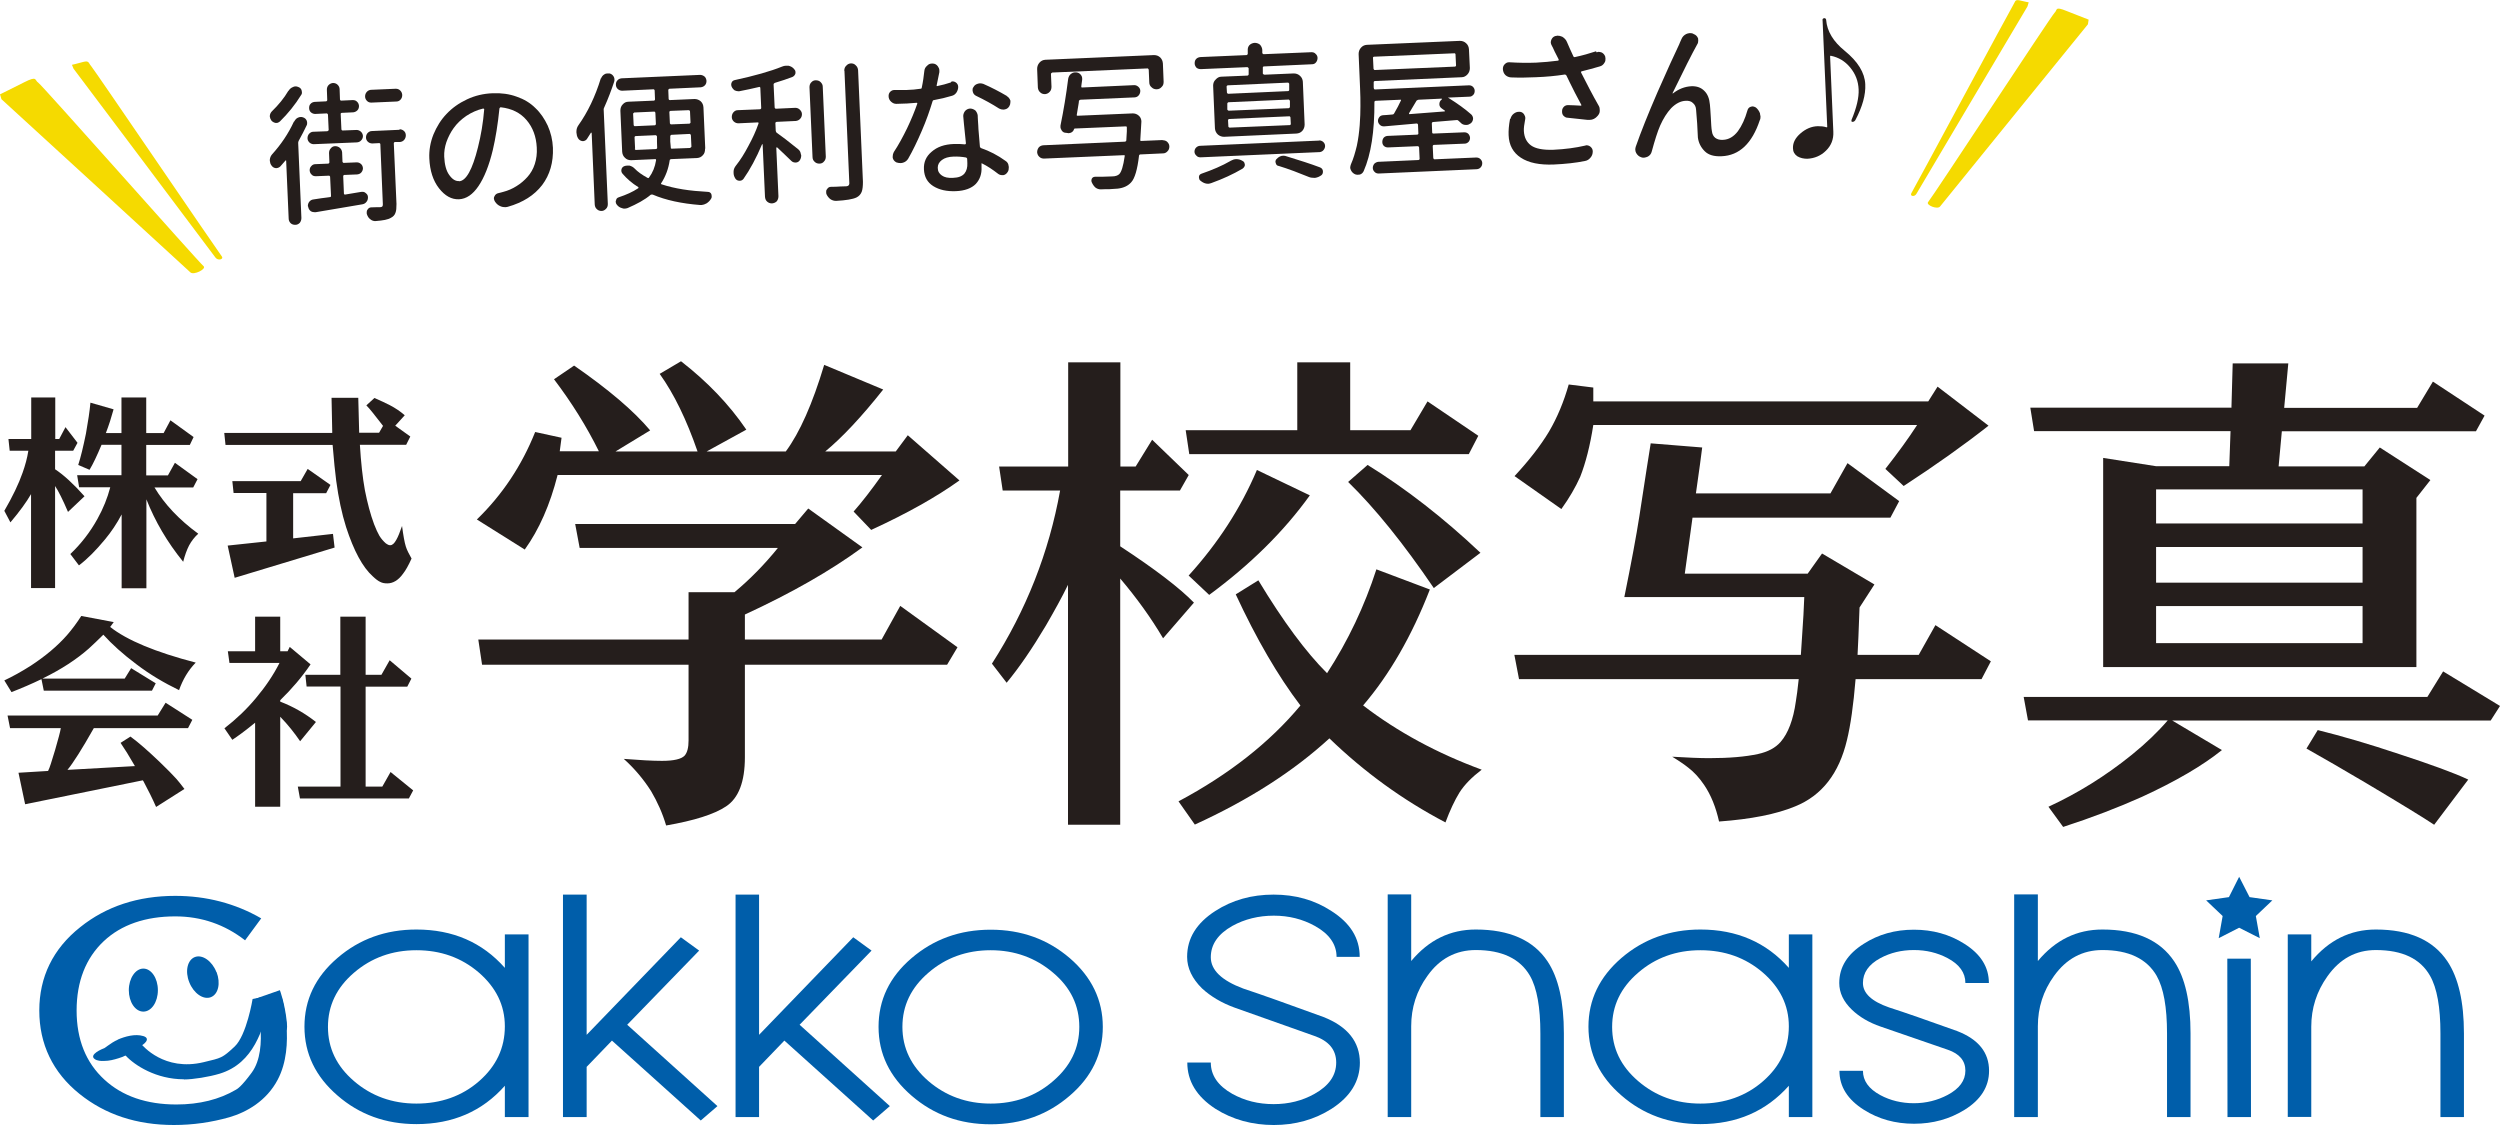 <svg width="300" height="135" viewBox="0 0 300 135" fill="none" xmlns="http://www.w3.org/2000/svg">
<path d="M63.424 134.05H60.582V130.292C57.87 133.359 54.339 134.893 49.969 134.893C46.287 134.893 43.123 133.748 40.496 131.458C37.87 129.19 36.535 126.447 36.535 123.207C36.535 119.967 37.848 117.224 40.496 114.956C43.123 112.688 46.287 111.543 49.969 111.543C54.339 111.543 57.87 113.077 60.582 116.144V112.126H63.424V134.029V134.05ZM60.582 123.164C60.582 120.637 59.527 118.498 57.461 116.706C55.372 114.913 52.875 114.027 49.969 114.027C47.062 114.027 44.565 114.934 42.477 116.727C40.388 118.52 39.355 120.68 39.355 123.229C39.355 125.778 40.388 127.938 42.477 129.73C44.565 131.523 47.062 132.43 49.969 132.43C52.875 132.43 55.437 131.545 57.504 129.73C59.549 127.938 60.582 125.756 60.582 123.164Z" fill="#005EAA"/>
<path d="M86.093 132.733L84.091 134.461L73.434 124.871L70.398 128.024V134.051H67.557V107.353H70.398V124.179L81.701 112.472L83.897 114.071L75.264 122.97L86.093 132.733Z" fill="#005EAA"/>
<path d="M106.782 132.733L104.78 134.461L94.123 124.871L91.088 128.024V134.051H88.267V107.353H91.088V124.179L102.39 112.472L104.586 114.071L95.953 122.97L106.782 132.733Z" fill="#005EAA"/>
<path d="M132.337 123.228C132.337 126.447 131.023 129.211 128.375 131.479C125.727 133.769 122.584 134.914 118.881 134.914C115.178 134.914 112.035 133.769 109.387 131.479C106.761 129.211 105.426 126.468 105.426 123.228C105.426 119.988 106.739 117.245 109.387 114.977C112.035 112.709 115.178 111.564 118.881 111.564C122.584 111.564 125.727 112.709 128.375 114.977C131.002 117.245 132.337 120.01 132.337 123.228ZM129.516 123.228C129.516 120.679 128.483 118.498 126.373 116.727C124.263 114.934 121.766 114.027 118.881 114.027C115.997 114.027 113.478 114.934 111.411 116.727C109.323 118.519 108.289 120.679 108.289 123.228C108.289 125.777 109.344 127.937 111.411 129.73C113.499 131.523 115.997 132.43 118.881 132.43C121.766 132.43 124.285 131.544 126.373 129.73C128.462 127.937 129.516 125.777 129.516 123.228Z" fill="#005EAA"/>
<path d="M163.186 127.506C163.186 129.731 162.067 131.588 159.785 133.057C157.74 134.353 155.436 135.001 152.853 135.001C150.269 135.001 147.901 134.353 145.856 133.057C143.595 131.588 142.476 129.731 142.476 127.506H145.296C145.296 129.039 146.157 130.292 147.88 131.264C149.365 132.085 151.001 132.495 152.831 132.495C154.661 132.495 156.276 132.085 157.74 131.264C159.484 130.292 160.345 129.039 160.345 127.506C160.345 125.972 159.462 124.914 157.718 124.309L148.16 120.918C146.609 120.356 145.296 119.579 144.241 118.607C143.057 117.44 142.454 116.166 142.454 114.827C142.454 112.58 143.595 110.766 145.834 109.319C147.88 108.001 150.205 107.353 152.831 107.353C155.458 107.353 157.74 108.001 159.763 109.319C162.045 110.766 163.165 112.58 163.165 114.827H160.388C160.388 113.315 159.505 112.062 157.783 111.111C156.297 110.291 154.661 109.88 152.853 109.88C151.044 109.88 149.365 110.291 147.88 111.111C146.157 112.083 145.296 113.336 145.296 114.87C145.296 116.403 146.588 117.656 149.193 118.628C151.346 119.341 154.553 120.486 158.816 122.041C161.722 123.186 163.186 125.022 163.186 127.549" fill="#005EAA"/>
<path d="M187.665 124.006V134.05H184.845V124.006C184.845 120.874 184.436 118.563 183.596 117.094C182.412 115.042 180.237 114.005 177.094 114.005C174.705 114.005 172.746 115.042 171.282 117.116C169.99 118.908 169.344 120.917 169.344 123.142V134.05H166.524V107.331H169.344V115.323C171.454 112.796 174.016 111.543 177.094 111.543C181.12 111.543 184.005 112.817 185.706 115.366C187.019 117.332 187.665 120.226 187.665 124.006Z" fill="#005EAA"/>
<path d="M217.482 134.05H214.661V130.292C211.927 133.359 208.397 134.893 204.048 134.893C200.366 134.893 197.202 133.748 194.575 131.458C191.949 129.19 190.614 126.447 190.614 123.207C190.614 119.967 191.949 117.224 194.575 114.956C197.223 112.688 200.388 111.543 204.048 111.543C208.418 111.543 211.949 113.077 214.661 116.144V112.126H217.482V134.029V134.05ZM214.661 123.164C214.661 120.637 213.606 118.498 211.54 116.706C209.451 114.913 206.954 114.027 204.048 114.027C201.141 114.027 198.644 114.934 196.577 116.727C194.489 118.52 193.456 120.68 193.456 123.229C193.456 125.778 194.489 127.938 196.577 129.73C198.666 131.523 201.141 132.43 204.048 132.43C206.954 132.43 209.516 131.545 211.583 129.73C213.628 127.938 214.661 125.756 214.661 123.164Z" fill="#005EAA"/>
<path d="M238.687 128.499C238.687 130.399 237.697 131.976 235.738 133.186C233.951 134.287 231.949 134.849 229.688 134.849C227.428 134.849 225.426 134.287 223.682 133.186C221.723 131.955 220.732 130.399 220.732 128.499H223.553C223.553 129.687 224.242 130.659 225.641 131.415C226.847 132.063 228.203 132.387 229.667 132.387C231.131 132.387 232.487 132.041 233.714 131.393C235.135 130.637 235.846 129.665 235.846 128.477C235.846 127.289 235.135 126.447 233.736 125.971L225.663 123.185C224.285 122.71 223.144 122.04 222.239 121.176C221.206 120.183 220.711 119.124 220.711 117.958C220.711 116.035 221.701 114.48 223.66 113.249C225.404 112.126 227.406 111.564 229.667 111.564C231.927 111.564 233.951 112.126 235.716 113.249C237.675 114.48 238.666 116.035 238.666 117.958H235.846C235.846 116.727 235.135 115.733 233.714 114.977C232.487 114.329 231.152 114.005 229.667 114.005C228.181 114.005 226.847 114.329 225.641 114.977C224.242 115.733 223.553 116.727 223.553 117.958C223.553 119.189 224.586 120.161 226.696 120.895C228.526 121.479 231.238 122.429 234.855 123.725C237.417 124.719 238.687 126.295 238.687 128.499Z" fill="#005EAA"/>
<path d="M262.864 124.006V134.05H260.043V124.006C260.043 120.874 259.634 118.563 258.795 117.094C257.611 115.042 255.436 114.005 252.293 114.005C249.904 114.005 247.966 115.042 246.481 117.116C245.189 118.908 244.543 120.917 244.543 123.142V134.05H241.701V107.331H244.543V115.323C246.653 112.796 249.215 111.543 252.293 111.543C256.319 111.543 259.204 112.817 260.905 115.366C262.218 117.332 262.864 120.226 262.864 124.006Z" fill="#005EAA"/>
<path d="M270.119 134.05H267.298L267.277 115.042H270.097L270.119 134.05Z" fill="#005EAA"/>
<path d="M295.695 134.05H292.853V124.006C292.853 120.874 292.444 118.563 291.604 117.094C290.442 115.042 288.289 114.006 285.103 114.006C282.692 114.006 280.775 115.064 279.29 117.159C277.998 118.974 277.352 120.982 277.352 123.207V134.029H274.532V112.126H277.352V115.366C279.462 112.818 282.024 111.543 285.103 111.543C289.129 111.543 291.992 112.818 293.693 115.366C295.006 117.332 295.673 120.226 295.673 124.006V134.05H295.695Z" fill="#005EAA"/>
<path d="M33.8 119.664L30.678 119.88C30.678 119.88 32.358 125.777 30.205 128.715C28.999 130.356 28.483 130.68 28.31 130.767C26.33 131.933 23.94 132.538 21.163 132.538C17.589 132.538 14.683 131.544 12.53 129.557C10.312 127.527 9.193 124.74 9.193 121.263C9.193 117.785 10.291 114.977 12.444 112.947C14.554 110.96 17.46 109.966 21.034 109.966C24.155 109.966 26.976 110.938 29.408 112.839L31.346 110.204C28.246 108.411 24.758 107.504 21.034 107.504C16.577 107.504 12.745 108.756 9.624 111.262C6.351 113.854 4.715 117.245 4.715 121.263C4.715 125.28 6.33 128.693 9.537 131.264C12.616 133.748 16.405 135 20.861 135C23.165 135 25.383 134.676 27.514 134.072C29.602 133.467 31.992 132.106 33.327 129.557C35.501 125.453 33.8 119.664 33.8 119.664Z" fill="#005EAA"/>
<path d="M22.067 129.514C18.752 129.514 16.168 127.851 15.07 126.663C14.64 126.209 14.704 125.518 15.242 125.151C15.759 124.762 16.534 124.827 16.965 125.302C17.094 125.432 19.677 128.607 24.435 127.462C26.588 126.944 26.652 126.987 28.16 125.583C29.602 124.222 30.312 119.881 30.312 119.881C30.312 119.881 31.389 119.665 31.755 119.578C32.594 119.362 32.53 119.967 32.358 120.55C31.518 123.38 30.549 127.57 26.351 128.845C25.059 129.233 23.165 129.536 22.067 129.536" fill="#005EAA"/>
<path d="M30.679 119.88L31.174 119.664L33.585 118.822C33.585 118.822 34.188 120.398 34.425 122.71C34.748 125.755 31.906 121.543 31.906 121.543L30.7 119.858L30.679 119.88Z" fill="#005EAA"/>
<path d="M14.145 124.762C13.693 124.957 13.305 125.216 12.918 125.497C12.767 125.605 12.638 125.713 12.487 125.799C12.401 125.864 12.057 126.058 12.509 125.799C12.143 125.994 13.004 125.648 12.595 125.756C12.229 125.864 10.657 126.555 11.346 127.074C11.648 127.311 12.143 127.333 12.509 127.311C13.111 127.311 13.671 127.16 14.231 126.987C14.855 126.814 15.48 126.469 16.018 126.102C16.19 125.972 16.362 125.842 16.535 125.713C16.621 125.648 16.707 125.583 16.793 125.54C16.362 125.799 16.621 125.626 16.75 125.583C17.245 125.389 18.171 124.633 17.202 124.33C16.212 124.028 15.006 124.374 14.102 124.762" fill="#005EAA"/>
<path d="M18.946 118.822C18.946 120.248 18.171 121.393 17.202 121.393C16.233 121.393 15.458 120.248 15.458 118.822C15.458 117.397 16.255 116.23 17.202 116.23C18.149 116.23 18.946 117.375 18.946 118.822Z" fill="#005EAA"/>
<path d="M25.985 116.64C26.502 117.979 26.201 119.319 25.297 119.664C24.392 120.01 23.23 119.189 22.713 117.871C22.175 116.532 22.498 115.193 23.381 114.847C24.285 114.502 25.447 115.323 25.964 116.64" fill="#005EAA"/>
<path d="M268.698 105.214L269.947 107.655L272.681 108.044L270.701 109.923L271.174 112.58L268.698 111.327L266.244 112.58L266.718 109.923L264.737 108.044L267.471 107.655L268.698 105.214Z" fill="#005EAA"/>
<path d="M3.725 59.293C3.166 60.265 2.348 61.388 1.25 62.684L0.518 61.301C1.508 59.595 2.24 58.083 2.713 56.722C3.036 55.815 3.273 54.929 3.402 54.087H1.163L1.013 52.683H3.747V47.693H6.632V52.683H7.105L7.859 51.257L9.301 53.137L8.785 54.087H6.61V56.312C7.665 57.003 8.828 58.083 10.141 59.552L8.16 61.431C7.536 59.962 6.998 58.904 6.61 58.321V70.568H3.725V59.271V59.293ZM13.219 58.472H9.495L9.258 57.025H14.576V53.374H12.186C11.626 54.713 11.153 55.707 10.744 56.377L9.387 55.793C9.689 54.865 9.99 53.612 10.313 52.035C10.571 50.566 10.765 49.335 10.851 48.32L13.629 49.119C13.37 50.069 13.069 51.02 12.703 51.97H14.576V47.693H17.547V51.97H19.635L20.453 50.437L23.23 52.445L22.778 53.396H17.547V57.046H20.152L20.991 55.534L23.704 57.5L23.187 58.493H18.537C19.743 60.502 21.486 62.36 23.79 64.045C23.338 64.455 22.972 64.93 22.692 65.449C22.412 65.989 22.175 66.658 21.982 67.414C20.087 65.081 18.623 62.597 17.568 59.919V70.589H14.597V61.733C14.016 62.835 13.349 63.829 12.595 64.736C11.54 66.01 10.507 67.069 9.473 67.846L8.44 66.485C9.71 65.276 10.808 63.872 11.691 62.273C12.401 60.999 12.896 59.746 13.219 58.515" fill="#251E1C"/>
<path d="M39.871 51.927L39.785 47.737H42.993L43.101 51.927H45.49L45.964 51.106L45.512 50.523C44.888 49.724 44.392 49.076 43.962 48.644L44.931 47.758C45.641 48.061 46.265 48.363 46.782 48.622C47.449 48.968 48.052 49.378 48.569 49.832L47.428 51.085L49.236 52.381L48.741 53.374H43.187C43.316 55.491 43.51 57.306 43.789 58.839C44.091 60.373 44.457 61.734 44.888 62.9C45.124 63.505 45.34 63.98 45.533 64.304C45.749 64.65 46.007 64.952 46.308 65.211C46.481 65.341 46.653 65.427 46.825 65.427C47.083 65.427 47.32 65.211 47.557 64.779C47.772 64.412 47.988 63.85 48.246 63.116C48.397 64.282 48.547 65.103 48.698 65.578C48.827 65.989 49.064 66.464 49.387 67.026C49.021 67.846 48.676 68.451 48.353 68.862C47.794 69.639 47.148 70.006 46.481 70.006C46.158 70.006 45.878 69.963 45.641 69.834C45.383 69.726 45.081 69.488 44.737 69.164C43.51 68.062 42.455 66.097 41.529 63.246C41.012 61.604 40.625 59.768 40.345 57.694C40.216 56.701 40.065 55.254 39.914 53.396H27.062L26.911 51.949H39.828L39.871 51.927ZM35.178 59.163V64.606L39.957 64.066L40.151 65.708L28.16 69.337L27.32 65.47L31.97 64.974V59.163H28.031L27.88 57.738H36.082L36.922 56.269L39.656 58.191L39.139 59.185H35.157L35.178 59.163Z" fill="#251E1C"/>
<path d="M5.125 81.433H14.963L15.738 80.18L18.688 81.995L18.236 82.88H5.254L4.974 81.498C3.811 82.059 2.606 82.578 1.379 83.053L0.518 81.649C1.529 81.174 2.584 80.591 3.704 79.878C5.448 78.733 6.89 77.523 8.031 76.228C8.634 75.536 9.215 74.759 9.753 73.916L13.65 74.651L13.219 75.234C15.243 76.832 18.666 78.258 23.488 79.511C22.584 80.439 21.939 81.541 21.486 82.816C19.7 81.951 17.977 80.936 16.363 79.705C14.748 78.496 13.435 77.308 12.401 76.163C11.755 76.811 11.174 77.351 10.658 77.826C9.215 79.1 7.385 80.31 5.125 81.412M11.26 87.373C9.818 89.922 8.763 91.585 8.096 92.384L16.19 91.931C15.523 90.764 14.942 89.835 14.468 89.144L15.652 88.388C16.664 89.123 17.826 90.159 19.183 91.456C20.044 92.276 20.711 92.968 21.185 93.486C21.422 93.767 21.745 94.156 22.132 94.674L18.731 96.834C18.3 95.84 17.784 94.825 17.224 93.767L17.138 93.637L3.015 96.51L2.218 92.73L5.771 92.514C5.771 92.514 5.814 92.406 5.835 92.363C5.921 92.233 6.18 91.456 6.61 90.008C6.998 88.669 7.234 87.784 7.299 87.373H1.206L0.905 85.861H18.924L19.872 84.328L23.079 86.379L22.563 87.373H11.239H11.26Z" fill="#251E1C"/>
<path d="M33.627 84.197C35.156 84.78 36.598 85.601 37.912 86.638L36.017 88.949C35.35 87.977 34.575 86.983 33.627 86.011V96.811H30.613V86.724C29.429 87.696 28.504 88.365 27.879 88.776L26.932 87.394C28.331 86.314 29.602 85.104 30.7 83.786C31.862 82.404 32.809 81 33.541 79.553H27.535L27.341 78.149H30.613V74.001H33.627V78.149H34.51L34.769 77.63L37.266 79.725C36.254 81.216 35.048 82.641 33.627 84.024V84.197ZM40.84 82.382H36.792L36.642 80.978H40.84V74.001H43.875V80.978H45.77L46.76 79.229L49.365 81.432L48.87 82.404H43.875V94.392H45.877L46.867 92.642L49.58 94.846L49.063 95.817H35.996L35.737 94.392H40.861V82.404L40.84 82.382Z" fill="#251E1C"/>
<path d="M73.8 54.173H83.704C82.39 50.371 80.883 47.261 79.161 44.863L81.723 43.351C84.866 45.792 87.493 48.514 89.559 51.559L84.801 54.173H94.296C95.975 51.905 97.503 48.449 98.903 43.783L105.985 46.742C103.402 50.004 101.077 52.488 99.032 54.173H107.492L108.935 52.229L115.135 57.651C112.401 59.616 108.87 61.603 104.543 63.59L102.433 61.387C103.424 60.264 104.565 58.795 105.835 57.002H66.911C66.007 60.566 64.694 63.547 62.971 65.945L57.223 62.338C60.28 59.379 62.605 55.879 64.22 51.84L67.385 52.531L67.17 54.151H71.863C70.399 51.192 68.612 48.319 66.481 45.511L68.892 43.87C72.982 46.699 76.039 49.291 78.02 51.646L73.865 54.173H73.8ZM89.387 76.745H105.792L108.031 72.706L114.898 77.674L113.65 79.769H89.387V90.871C89.387 93.809 88.633 95.775 87.126 96.768C85.706 97.719 83.294 98.475 79.936 99.058C79.505 97.589 78.881 96.207 78.128 94.932C77.223 93.507 76.125 92.21 74.855 91.066C76.771 91.217 78.3 91.303 79.441 91.303C80.862 91.303 81.766 91.087 82.153 90.677C82.476 90.31 82.627 89.705 82.627 88.862V79.769H57.848L57.396 76.745H82.627V71.064H88.138C90.033 69.487 91.755 67.716 93.348 65.751H69.559L69.021 62.878H95.415L96.987 61.02L103.488 65.686C99.656 68.494 94.963 71.172 89.387 73.743V76.723V76.745Z" fill="#251E1C"/>
<path d="M128.16 70.179C127.449 71.647 126.545 73.267 125.512 75.06C123.854 77.847 122.283 80.136 120.797 81.929L119.032 79.639C123.144 73.224 125.878 66.291 127.213 58.86H120.323L119.893 55.987H128.181V43.481H134.446V55.987H136.276L138.257 52.769L142.649 57.003L141.594 58.86H134.425V65.556C138.644 68.321 141.594 70.589 143.273 72.317L139.57 76.594C138.106 74.11 136.384 71.734 134.425 69.423V98.971H128.16V70.179ZM156.061 84.672C153.348 81.108 150.765 76.659 148.289 71.323L151.002 69.639C153.973 74.563 156.728 78.279 159.247 80.784C161.766 76.896 163.746 72.727 165.167 68.321L171.583 70.74C169.408 76.335 166.739 80.957 163.574 84.651C167.708 87.826 172.466 90.396 177.805 92.362C176.642 93.247 175.738 94.155 175.135 95.105C174.554 96.055 173.994 97.243 173.456 98.691C168.311 95.991 163.682 92.621 159.527 88.603C155.221 92.556 149.861 95.991 143.38 98.95L141.421 96.163C147.492 92.923 152.379 89.079 156.061 84.651M162.046 51.624H169.258L171.303 48.168L177.396 52.294L176.255 54.497H142.713L142.283 51.624H155.673V43.481H162.024V51.624H162.046ZM142.627 69.077C146.158 65.189 148.892 60.977 150.829 56.398L157.18 59.443C154.059 63.785 150.033 67.759 145.103 71.388L142.627 69.055V69.077ZM161.787 57.823L164.112 55.793C168.677 58.623 173.197 62.122 177.654 66.334L172.056 70.567C168.418 65.211 164.995 60.977 161.787 57.845" fill="#251E1C"/>
<path d="M187.363 61.085L181.745 57.132C183.488 55.253 184.866 53.482 185.878 51.797C186.89 50.069 187.665 48.19 188.246 46.138L191.196 46.505V48.168H231.389L232.509 46.397L238.623 51.084C235.63 53.438 232.25 55.836 228.44 58.32L226.244 56.268C227.751 54.346 229.021 52.596 230.055 50.998H191.196C190.808 53.503 190.27 55.577 189.624 57.218C189.064 58.471 188.311 59.767 187.363 61.085ZM203.531 59.206H219.656L221.701 55.577L227.902 60.135L226.847 62.122H203.101L202.649 65.405C202.52 66.377 202.347 67.522 202.175 68.839H216.922L218.644 66.42L224.931 70.135L223.144 72.9C223.036 75.73 222.972 77.609 222.907 78.581H230.248L232.25 75.017L238.903 79.359L237.783 81.497H222.67C222.412 84.607 222.067 87.048 221.637 88.798C220.69 92.815 218.623 95.472 215.415 96.768C213.176 97.697 210.141 98.302 206.287 98.582C205.9 96.855 205.318 95.407 204.5 94.198C203.919 93.334 203.295 92.664 202.627 92.146C202.197 91.8 201.551 91.347 200.668 90.806C202.498 90.915 203.962 90.979 205.081 90.979C207.536 90.979 209.473 90.806 210.959 90.483C212.143 90.223 213.047 89.748 213.671 89.035C214.576 87.999 215.2 86.357 215.501 84.175C215.609 83.57 215.717 82.685 215.846 81.497H182.283L181.723 78.581H216.104L216.233 76.615C216.384 74.52 216.47 72.879 216.513 71.647H194.92C195.76 67.522 196.362 64.282 196.728 61.927C197.439 57.283 197.891 54.367 198.085 53.201L204.263 53.698C204.156 54.54 203.919 56.398 203.51 59.206" fill="#251E1C"/>
<path d="M260.667 86.465L266.631 90.008C264.327 91.865 261.12 93.744 257.029 95.624C254.187 96.898 251.044 98.108 247.578 99.231L245.813 96.812C249.365 95.17 252.702 93.096 255.823 90.569C257.503 89.208 258.945 87.826 260.129 86.444H243.358L242.842 83.636H291.281L293.175 80.568L300 84.716L298.881 86.465H260.646H260.667ZM267.772 48.946L267.923 43.611H274.596L274.101 48.946H290.054L291.948 45.792L298.149 49.875L297.115 51.754H273.821L273.434 55.966H283.724L285.576 53.698L291.647 57.608L289.968 59.746V80.05H252.379V54.951L258.73 55.944H267.513L267.664 51.732H244.09L243.638 48.924H267.75L267.772 48.946ZM283.509 58.731H258.73V62.813H283.509V58.731ZM283.509 65.643H258.73V69.92H283.509V65.643ZM283.509 72.728H258.73V77.177H283.509V72.728ZM276.771 89.835L278.127 87.61C281.012 88.323 284.263 89.273 287.879 90.483C291.776 91.757 294.553 92.772 296.189 93.55L292.099 98.972C291.044 98.259 288.31 96.574 283.918 93.96C281.206 92.362 278.838 90.98 276.792 89.835" fill="#251E1C"/>
<path d="M35.307 14.58C35.415 14.386 35.544 14.213 35.738 14.127C35.867 14.062 35.975 14.04 36.082 14.04C36.19 14.04 36.276 14.04 36.362 14.083C36.578 14.148 36.707 14.278 36.793 14.451C36.836 14.559 36.857 14.645 36.857 14.731C36.857 14.839 36.857 14.947 36.793 15.055C36.534 15.617 36.212 16.222 35.846 16.891C35.824 16.956 35.781 17.043 35.781 17.129L36.168 26.158C36.168 26.374 36.104 26.568 35.975 26.741C35.824 26.892 35.652 26.979 35.436 26.979C35.221 26.979 35.049 26.935 34.877 26.784C34.726 26.633 34.64 26.439 34.64 26.223L34.339 19.289C34.339 19.289 34.339 19.246 34.317 19.246C34.295 19.246 34.274 19.246 34.274 19.246C34.037 19.505 33.843 19.743 33.65 19.959C33.52 20.088 33.37 20.153 33.197 20.175C33.176 20.175 33.133 20.175 33.09 20.175C32.875 20.153 32.702 20.045 32.573 19.851C32.444 19.678 32.401 19.505 32.379 19.289C32.379 19.267 32.379 19.203 32.379 19.159C32.401 18.9 32.509 18.684 32.659 18.511C33.714 17.345 34.597 16.049 35.264 14.602M34.618 10.908C34.748 10.692 34.92 10.541 35.135 10.455C35.243 10.39 35.35 10.368 35.458 10.368C35.566 10.368 35.652 10.368 35.781 10.433C35.975 10.498 36.125 10.627 36.19 10.822C36.19 10.887 36.212 10.973 36.233 11.038C36.233 11.167 36.233 11.275 36.147 11.383C35.415 12.571 34.554 13.63 33.585 14.58C33.456 14.688 33.327 14.753 33.176 14.753C33.133 14.753 33.111 14.753 33.068 14.753C32.874 14.71 32.702 14.623 32.573 14.472C32.465 14.321 32.401 14.17 32.379 13.997C32.379 13.954 32.379 13.932 32.379 13.889C32.401 13.673 32.487 13.5 32.638 13.349C33.413 12.593 34.08 11.794 34.597 10.908M43.38 23.026C43.574 23.004 43.746 23.026 43.897 23.177C44.069 23.307 44.156 23.458 44.156 23.674C44.156 23.868 44.112 24.063 43.983 24.214C43.854 24.387 43.703 24.473 43.488 24.516C42.347 24.711 40.474 25.035 37.869 25.467C37.826 25.467 37.783 25.467 37.761 25.467C37.589 25.467 37.417 25.423 37.288 25.337C37.116 25.207 37.008 25.013 36.986 24.819C36.965 24.775 36.943 24.754 36.943 24.732C36.943 24.559 36.986 24.387 37.094 24.235C37.223 24.063 37.395 23.955 37.611 23.933C37.826 23.89 38.149 23.847 38.601 23.782C39.053 23.739 39.376 23.674 39.591 23.652C39.699 23.652 39.721 23.587 39.721 23.479L39.613 21.211C39.613 21.211 39.57 21.06 39.462 21.082L37.912 21.147C37.697 21.147 37.525 21.103 37.395 20.952C37.245 20.823 37.18 20.65 37.159 20.455C37.159 20.261 37.202 20.088 37.352 19.937C37.482 19.786 37.632 19.699 37.848 19.699L39.398 19.635C39.398 19.635 39.527 19.591 39.527 19.483L39.484 18.36C39.484 18.144 39.548 17.95 39.699 17.799C39.828 17.626 40.022 17.539 40.216 17.539C40.431 17.539 40.625 17.604 40.797 17.755C40.969 17.907 41.034 18.101 41.055 18.295L41.098 19.419C41.098 19.419 41.163 19.548 41.228 19.548L42.799 19.483C43.014 19.483 43.165 19.548 43.316 19.678C43.467 19.807 43.531 19.98 43.553 20.175C43.553 20.369 43.488 20.542 43.359 20.693C43.23 20.844 43.057 20.909 42.864 20.931L41.292 20.995C41.292 20.995 41.163 21.06 41.185 21.147L41.271 23.242C41.271 23.242 41.314 23.371 41.4 23.35C41.68 23.307 42.326 23.199 43.337 23.026M39.312 15.725C39.312 15.725 39.441 15.682 39.441 15.595L39.355 13.738C39.355 13.738 39.29 13.608 39.204 13.608L37.826 13.673C37.632 13.673 37.46 13.608 37.309 13.479C37.159 13.349 37.094 13.155 37.094 12.96C37.094 12.766 37.137 12.593 37.266 12.463C37.395 12.312 37.568 12.247 37.761 12.226L39.139 12.161C39.139 12.161 39.269 12.118 39.269 12.01L39.225 10.779C39.225 10.563 39.269 10.39 39.419 10.217C39.57 10.066 39.742 9.979 39.957 9.958C40.173 9.958 40.367 10.023 40.517 10.174C40.668 10.325 40.754 10.498 40.754 10.714L40.797 11.945C40.797 11.945 40.84 12.075 40.926 12.075L42.326 12.01C42.519 12.01 42.713 12.053 42.842 12.204C42.993 12.334 43.057 12.507 43.079 12.701C43.079 12.895 43.036 13.09 42.885 13.241C42.756 13.371 42.584 13.457 42.39 13.479L40.991 13.543C40.991 13.543 40.862 13.587 40.883 13.673L40.969 15.531C40.969 15.531 41.012 15.66 41.098 15.66L42.778 15.595C42.971 15.595 43.144 15.66 43.294 15.79C43.467 15.941 43.531 16.114 43.553 16.308C43.553 16.503 43.488 16.697 43.337 16.848C43.208 16.999 43.036 17.064 42.842 17.086L37.654 17.302C37.46 17.302 37.288 17.237 37.137 17.107C36.986 16.956 36.9 16.783 36.9 16.589C36.9 16.373 36.965 16.2 37.094 16.049C37.245 15.898 37.395 15.811 37.589 15.811L39.29 15.747L39.312 15.725ZM47.923 15.509C48.138 15.509 48.31 15.574 48.461 15.703C48.612 15.833 48.698 16.006 48.698 16.243C48.698 16.438 48.633 16.632 48.504 16.783C48.375 16.935 48.203 17.021 47.988 17.043H47.363C47.363 17.043 47.256 17.107 47.256 17.194L47.578 24.473C47.578 24.948 47.557 25.294 47.449 25.553C47.363 25.812 47.169 26.007 46.911 26.136C46.567 26.352 45.964 26.46 45.103 26.525C44.866 26.547 44.629 26.482 44.435 26.309C44.242 26.179 44.112 25.963 44.026 25.704C44.005 25.639 44.005 25.575 44.005 25.531C44.005 25.402 44.005 25.272 44.112 25.143C44.22 24.97 44.371 24.883 44.565 24.883C44.866 24.883 45.081 24.862 45.275 24.862C45.447 24.862 45.555 24.862 45.619 24.862C45.749 24.862 45.835 24.819 45.878 24.775C45.921 24.732 45.942 24.646 45.942 24.516L45.641 17.28C45.641 17.28 45.598 17.172 45.512 17.172L44.694 17.215C44.478 17.215 44.306 17.151 44.156 17.021C44.005 16.891 43.919 16.697 43.919 16.503C43.919 16.287 43.983 16.114 44.112 15.963C44.263 15.811 44.435 15.725 44.629 15.725L47.966 15.574L47.923 15.509ZM47.492 10.649C47.708 10.649 47.88 10.714 48.031 10.865C48.181 11.016 48.246 11.167 48.267 11.383C48.267 11.599 48.224 11.772 48.074 11.945C47.944 12.096 47.772 12.183 47.557 12.183L44.565 12.312C44.371 12.312 44.199 12.269 44.048 12.118C43.897 11.967 43.811 11.794 43.811 11.578C43.811 11.362 43.876 11.189 44.005 11.038C44.134 10.887 44.306 10.8 44.5 10.779L47.492 10.649Z" fill="#251E1C"/>
<path d="M60.926 24.819C60.926 24.819 60.732 24.862 60.646 24.862C60.452 24.862 60.258 24.84 60.065 24.754C59.785 24.646 59.569 24.452 59.397 24.192C59.333 24.084 59.289 23.976 59.268 23.847C59.268 23.76 59.268 23.652 59.333 23.566C59.419 23.35 59.591 23.22 59.806 23.177C60.022 23.134 60.215 23.069 60.388 23.026C60.969 22.875 61.507 22.637 61.981 22.335C62.476 22.032 62.906 21.665 63.294 21.233C63.681 20.801 63.983 20.283 64.177 19.678C64.37 19.073 64.456 18.425 64.413 17.712C64.349 16.395 63.94 15.293 63.186 14.408C62.433 13.522 61.399 13.025 60.108 12.874C60.022 12.874 59.978 12.917 59.935 13.004C59.742 14.926 59.462 16.611 59.139 17.993C58.687 19.872 58.105 21.32 57.416 22.335C56.728 23.35 55.953 23.868 55.091 23.912C54.187 23.955 53.391 23.501 52.68 22.594C51.97 21.687 51.582 20.477 51.518 19.008C51.475 18.015 51.647 17.064 52.013 16.136C52.4 15.207 52.917 14.364 53.584 13.673C54.252 12.96 55.07 12.377 56.039 11.924C57.008 11.47 58.019 11.232 59.117 11.189C60.151 11.146 61.119 11.276 62.002 11.6C62.885 11.902 63.638 12.356 64.241 12.96C64.865 13.544 65.339 14.256 65.727 15.077C66.093 15.898 66.308 16.784 66.351 17.734C66.415 19.484 65.985 20.974 65.059 22.205C64.112 23.436 62.756 24.3 60.926 24.819ZM55.091 21.752C55.931 21.708 56.685 20.369 57.352 17.691C57.718 16.244 57.976 14.732 58.105 13.112C58.105 13.112 58.105 13.068 58.062 13.047C58.041 13.047 58.019 13.025 57.976 13.025C57.244 13.198 56.577 13.5 55.953 13.911C55.328 14.343 54.833 14.818 54.446 15.358C54.058 15.898 53.778 16.46 53.563 17.064C53.369 17.648 53.283 18.231 53.305 18.792C53.348 19.743 53.541 20.499 53.907 20.996C54.273 21.514 54.661 21.752 55.07 21.73" fill="#251E1C"/>
<path d="M72.121 9.418C72.207 9.202 72.336 9.029 72.53 8.921C72.659 8.835 72.788 8.813 72.917 8.813C72.982 8.813 73.068 8.813 73.154 8.813C73.391 8.878 73.542 9.008 73.649 9.202C73.714 9.31 73.735 9.418 73.735 9.548C73.735 9.634 73.735 9.742 73.692 9.829C73.369 10.801 72.982 11.838 72.487 12.939C72.444 13.025 72.422 13.112 72.444 13.198L72.939 24.474C72.939 24.689 72.896 24.884 72.724 25.057C72.573 25.208 72.4 25.316 72.185 25.316C71.97 25.316 71.776 25.251 71.626 25.1C71.453 24.949 71.389 24.776 71.367 24.538L71.001 15.963C71.001 15.963 71.001 15.92 70.958 15.92C70.937 15.92 70.915 15.92 70.915 15.92C70.721 16.222 70.571 16.482 70.42 16.698C70.291 16.849 70.162 16.913 69.989 16.935C69.968 16.935 69.925 16.935 69.903 16.935C69.688 16.913 69.494 16.805 69.365 16.59C69.236 16.373 69.193 16.157 69.171 15.898C69.171 15.877 69.171 15.834 69.171 15.79C69.171 15.488 69.257 15.25 69.408 15.034C70.528 13.457 71.432 11.578 72.099 9.397M84.607 17.864C84.607 18.166 84.543 18.425 84.349 18.62C84.155 18.836 83.94 18.944 83.638 18.965L80.517 19.095C80.517 19.095 80.366 19.138 80.366 19.225C80.215 20.262 79.871 21.169 79.354 21.968C79.29 22.054 79.311 22.098 79.397 22.119C80.172 22.378 81.012 22.573 81.938 22.724C82.863 22.875 83.854 22.962 84.952 23.026C85.124 23.026 85.275 23.113 85.361 23.285C85.361 23.372 85.404 23.437 85.404 23.523C85.404 23.631 85.404 23.739 85.339 23.826C85.21 24.063 85.016 24.258 84.779 24.409C84.586 24.517 84.392 24.581 84.198 24.603C84.134 24.603 84.091 24.603 84.026 24.603C81.787 24.43 79.892 24.02 78.321 23.35C78.235 23.329 78.149 23.35 78.084 23.372C77.374 23.977 76.448 24.474 75.307 24.97C75.199 24.992 75.092 25.035 74.984 25.035C74.855 25.035 74.747 25.035 74.618 24.97C74.36 24.905 74.166 24.754 74.015 24.56C73.929 24.452 73.886 24.344 73.886 24.214C73.886 24.149 73.886 24.085 73.929 24.041C73.951 23.847 74.058 23.739 74.252 23.674C75.156 23.372 75.931 23.026 76.577 22.594C76.599 22.594 76.62 22.551 76.62 22.529C76.62 22.486 76.62 22.486 76.577 22.443C75.845 21.989 75.221 21.45 74.704 20.845C74.575 20.694 74.532 20.521 74.575 20.326C74.618 20.132 74.747 20.002 74.919 19.938C75.027 19.894 75.156 19.873 75.264 19.873C75.35 19.873 75.458 19.873 75.544 19.873C75.781 19.938 75.974 20.046 76.125 20.197C76.534 20.629 77.072 20.996 77.697 21.341C77.783 21.385 77.847 21.385 77.89 21.298C78.321 20.715 78.601 20.046 78.73 19.225C78.73 19.138 78.73 19.095 78.622 19.095L75.737 19.225C75.436 19.225 75.199 19.138 75.005 18.944C74.79 18.75 74.683 18.512 74.661 18.209L74.446 13.285C74.446 12.982 74.532 12.723 74.726 12.529C74.919 12.313 75.135 12.205 75.436 12.205L78.493 12.075C78.493 12.075 78.601 12.032 78.601 11.924L78.558 10.844C78.558 10.844 78.515 10.714 78.428 10.714L74.661 10.887C74.467 10.887 74.295 10.822 74.144 10.693C73.994 10.563 73.907 10.369 73.907 10.174C73.907 9.958 73.951 9.785 74.101 9.634C74.231 9.483 74.403 9.418 74.597 9.397L84.004 8.986C84.198 8.986 84.37 9.051 84.543 9.181C84.693 9.31 84.758 9.505 84.779 9.699C84.779 9.893 84.736 10.088 84.586 10.239C84.435 10.39 84.284 10.455 84.069 10.477L80.323 10.649C80.323 10.649 80.194 10.714 80.194 10.801L80.237 11.881C80.237 11.881 80.28 12.032 80.388 12.01L83.337 11.881C83.617 11.881 83.854 11.967 84.069 12.14C84.284 12.334 84.392 12.572 84.413 12.874L84.629 17.799L84.607 17.864ZM76.103 13.522C76.103 13.522 75.974 13.566 75.974 13.652L76.039 15.013C76.039 15.013 76.082 15.142 76.168 15.142L78.601 15.034C78.601 15.034 78.708 14.97 78.708 14.883L78.644 13.522C78.644 13.522 78.601 13.393 78.515 13.393L76.082 13.501L76.103 13.522ZM76.168 17.864C76.168 17.864 76.211 17.994 76.297 17.994L78.73 17.886C78.73 17.886 78.859 17.842 78.859 17.756C78.859 17.605 78.859 17.367 78.838 17.021V16.373C78.838 16.373 78.773 16.222 78.687 16.222L76.254 16.33C76.254 16.33 76.125 16.395 76.147 16.482L76.211 17.842L76.168 17.864ZM82.842 17.713C82.842 17.713 82.971 17.669 82.971 17.583L82.906 16.222C82.906 16.222 82.863 16.071 82.756 16.071L80.56 16.179C80.56 16.179 80.431 16.244 80.431 16.33V17C80.474 17.324 80.474 17.561 80.495 17.713C80.495 17.799 80.517 17.842 80.624 17.842L82.842 17.756V17.713ZM82.799 13.35C82.799 13.35 82.756 13.22 82.648 13.22L80.452 13.306C80.452 13.306 80.323 13.35 80.323 13.436L80.388 14.797C80.388 14.797 80.431 14.926 80.538 14.926L82.734 14.84C82.734 14.84 82.885 14.775 82.863 14.689L82.799 13.328V13.35Z" fill="#251E1C"/>
<path d="M92.96 9.958C92.96 9.958 92.809 10.045 92.831 10.131L92.96 12.917C92.96 12.917 93.003 13.047 93.111 13.047L95.436 12.939C95.63 12.939 95.823 13.004 95.974 13.155C96.125 13.306 96.233 13.479 96.233 13.695C96.233 13.911 96.168 14.105 96.017 14.257C95.888 14.408 95.694 14.494 95.501 14.516L93.175 14.624C93.175 14.624 93.025 14.689 93.046 14.775L93.089 15.704C93.089 15.704 93.132 15.877 93.197 15.92C93.778 16.33 94.639 16.978 95.78 17.907C95.974 18.058 96.082 18.274 96.103 18.512C96.125 18.555 96.146 18.598 96.146 18.641C96.146 18.836 96.103 19.03 95.996 19.203C95.888 19.376 95.737 19.484 95.522 19.505C95.479 19.505 95.457 19.505 95.457 19.505C95.264 19.505 95.091 19.441 94.962 19.311C94.403 18.749 93.821 18.231 93.262 17.691C93.262 17.691 93.219 17.691 93.197 17.691C93.175 17.691 93.154 17.713 93.154 17.734L93.412 23.545C93.412 23.782 93.348 23.977 93.219 24.149C93.068 24.301 92.874 24.387 92.637 24.409C92.422 24.409 92.228 24.344 92.056 24.193C91.884 24.041 91.819 23.847 91.798 23.609L91.518 17.345C91.518 17.345 91.518 17.302 91.475 17.302C91.453 17.302 91.453 17.302 91.453 17.302C90.743 18.987 89.989 20.369 89.214 21.471C89.107 21.601 88.956 21.687 88.805 21.687C88.762 21.687 88.741 21.687 88.676 21.687C88.461 21.665 88.31 21.557 88.202 21.363C88.095 21.169 88.03 20.974 88.03 20.737C88.03 20.693 88.03 20.65 88.03 20.585C88.03 20.305 88.159 20.067 88.31 19.873C88.848 19.203 89.343 18.404 89.817 17.497C90.312 16.589 90.721 15.704 91.023 14.818C91.023 14.797 91.023 14.753 91.023 14.732C91.023 14.71 90.98 14.689 90.936 14.689L88.611 14.797C88.396 14.797 88.224 14.732 88.052 14.581C87.901 14.429 87.815 14.257 87.815 14.041C87.815 13.825 87.879 13.63 88.009 13.479C88.159 13.306 88.332 13.22 88.547 13.22L91.216 13.112C91.216 13.112 91.346 13.069 91.346 12.961L91.238 10.52C91.238 10.52 91.173 10.39 91.109 10.433C90.291 10.628 89.494 10.801 88.698 10.952C88.698 10.952 88.633 10.952 88.611 10.952C88.461 10.952 88.31 10.909 88.159 10.844C88.009 10.736 87.879 10.585 87.793 10.39C87.729 10.217 87.729 10.066 87.793 9.915C87.858 9.764 87.966 9.656 88.159 9.613C90.549 9.094 92.465 8.554 93.843 7.993C93.993 7.928 94.166 7.885 94.317 7.885C94.424 7.885 94.51 7.885 94.618 7.885C94.876 7.949 95.091 8.057 95.264 8.252C95.371 8.36 95.457 8.489 95.457 8.641C95.457 8.684 95.457 8.749 95.457 8.792C95.414 8.986 95.285 9.137 95.113 9.224C94.51 9.461 93.8 9.699 93.003 9.937M97.352 9.893C97.481 9.721 97.675 9.634 97.89 9.634C98.127 9.634 98.321 9.699 98.472 9.85C98.644 10.023 98.73 10.196 98.73 10.412L99.096 18.793C99.096 19.03 99.031 19.225 98.88 19.376C98.751 19.549 98.558 19.635 98.321 19.635C98.106 19.635 97.912 19.57 97.761 19.419C97.589 19.268 97.503 19.073 97.503 18.836L97.137 10.455C97.137 10.239 97.201 10.045 97.352 9.872M101.313 8.489C101.313 8.252 101.378 8.036 101.55 7.885C101.701 7.712 101.873 7.625 102.11 7.604C102.325 7.604 102.54 7.669 102.691 7.841C102.863 7.993 102.949 8.187 102.971 8.425L103.552 21.817C103.552 22.335 103.509 22.745 103.401 23.026C103.272 23.329 103.079 23.545 102.777 23.696C102.325 23.912 101.507 24.041 100.344 24.106H100.323C100.086 24.106 99.849 24.041 99.634 23.89C99.44 23.739 99.268 23.523 99.16 23.264C99.16 23.177 99.139 23.113 99.139 23.048C99.139 22.918 99.139 22.81 99.246 22.702C99.354 22.508 99.526 22.421 99.699 22.421C100.151 22.421 100.517 22.4 100.84 22.378C101.098 22.378 101.313 22.357 101.485 22.357C101.658 22.357 101.765 22.313 101.83 22.249C101.894 22.184 101.938 22.054 101.916 21.903L101.335 8.511L101.313 8.489Z" fill="#251E1C"/>
<path d="M114.144 9.806C114.144 9.806 114.273 9.763 114.316 9.763C114.446 9.763 114.575 9.806 114.704 9.893C114.876 10.022 114.984 10.195 114.984 10.433C114.984 10.649 114.919 10.865 114.79 11.081C114.661 11.275 114.489 11.426 114.252 11.491C113.541 11.707 112.809 11.88 112.077 12.01C111.991 12.01 111.927 12.074 111.905 12.161C111.561 13.284 111.152 14.472 110.614 15.703C110.075 16.956 109.537 18.079 108.977 19.051C108.827 19.289 108.633 19.44 108.353 19.526C108.267 19.548 108.159 19.57 108.073 19.57C107.901 19.57 107.729 19.548 107.556 19.483C107.32 19.354 107.19 19.181 107.126 18.943C107.126 18.878 107.126 18.814 107.126 18.749C107.126 18.576 107.169 18.425 107.255 18.252C107.815 17.41 108.331 16.459 108.848 15.401C109.343 14.364 109.752 13.37 110.075 12.442C110.075 12.398 110.075 12.377 110.054 12.355C110.054 12.355 110.032 12.334 109.989 12.334C109.494 12.377 109.128 12.398 108.848 12.42C108.396 12.42 107.966 12.463 107.556 12.463C107.32 12.463 107.126 12.377 106.932 12.204C106.738 12.031 106.631 11.794 106.631 11.534C106.631 11.34 106.674 11.189 106.803 11.038C106.954 10.886 107.104 10.8 107.32 10.8C107.32 10.8 107.32 10.8 107.341 10.8C107.836 10.8 108.288 10.8 108.762 10.8C109.386 10.778 109.946 10.735 110.463 10.649C110.549 10.649 110.614 10.606 110.614 10.498C110.764 9.806 110.85 9.158 110.915 8.554C110.936 8.273 111.044 8.057 111.259 7.884C111.41 7.711 111.604 7.625 111.841 7.625C111.862 7.625 111.905 7.625 111.927 7.625C112.185 7.625 112.4 7.754 112.551 7.97C112.659 8.122 112.723 8.273 112.723 8.446C112.723 8.51 112.723 8.575 112.723 8.662C112.616 9.245 112.508 9.763 112.4 10.238C112.4 10.282 112.4 10.303 112.4 10.325C112.422 10.325 112.465 10.346 112.486 10.325C113.025 10.217 113.584 10.066 114.101 9.893M115.587 13.932C115.587 13.716 115.673 13.5 115.802 13.327C115.974 13.133 116.168 13.046 116.405 13.025C116.642 13.025 116.857 13.111 117.051 13.262C117.201 13.435 117.309 13.651 117.33 13.889C117.33 13.91 117.33 13.954 117.33 14.018C117.33 14.278 117.373 14.623 117.395 15.098C117.395 15.53 117.503 16.351 117.589 17.604C117.61 17.69 117.653 17.734 117.739 17.777C118.73 18.122 119.72 18.619 120.667 19.31C120.883 19.44 121.012 19.656 121.033 19.915C121.055 19.98 121.055 20.045 121.055 20.088C121.055 20.282 121.033 20.477 120.926 20.628C120.797 20.844 120.624 20.974 120.409 21.017C120.344 21.017 120.323 21.017 120.28 21.017C120.086 21.017 119.935 20.974 119.785 20.866C119.117 20.347 118.471 19.915 117.847 19.613C117.826 19.591 117.804 19.57 117.783 19.613C117.783 19.613 117.783 19.634 117.783 19.678V20.045C117.826 20.866 117.589 21.535 117.094 22.075C116.577 22.594 115.78 22.896 114.704 22.939C113.606 22.982 112.723 22.788 111.991 22.334C111.281 21.881 110.915 21.233 110.872 20.326C110.829 19.462 111.13 18.77 111.798 18.209C112.465 17.626 113.326 17.323 114.446 17.28C114.919 17.258 115.371 17.28 115.78 17.323C115.823 17.323 115.845 17.323 115.866 17.28C115.91 17.258 115.91 17.237 115.91 17.194C115.694 15.12 115.587 14.018 115.587 13.91M116.082 19.591C116.082 19.375 116.06 19.202 116.06 19.073C116.06 18.986 115.996 18.943 115.931 18.9C115.457 18.814 114.941 18.77 114.403 18.792C113.821 18.814 113.369 18.943 113.025 19.202C112.68 19.462 112.53 19.764 112.53 20.131C112.53 20.542 112.702 20.844 113.025 21.06C113.326 21.276 113.778 21.384 114.381 21.341C115.027 21.319 115.457 21.146 115.737 20.822C115.996 20.498 116.103 20.088 116.082 19.57M120.818 11.534C121.033 11.664 121.162 11.837 121.249 12.074C121.249 12.139 121.249 12.204 121.249 12.247C121.249 12.442 121.206 12.593 121.119 12.744C120.99 12.96 120.818 13.09 120.56 13.133C120.495 13.133 120.474 13.133 120.409 13.154C120.215 13.154 120.065 13.111 119.892 13.025C119.053 12.485 118.148 11.988 117.158 11.513C116.964 11.426 116.814 11.275 116.749 11.059C116.749 10.994 116.706 10.93 116.706 10.843C116.706 10.714 116.706 10.584 116.814 10.454C116.921 10.238 117.115 10.109 117.352 10.044C117.438 10.022 117.503 10.001 117.61 10.001C117.739 10.001 117.869 10.022 117.998 10.066C118.988 10.498 119.935 10.994 120.818 11.513" fill="#251E1C"/>
<path d="M139.527 16.827C139.721 16.827 139.936 16.892 140.065 17.021C140.216 17.172 140.323 17.345 140.323 17.583C140.323 17.799 140.259 17.993 140.108 18.145C139.979 18.296 139.785 18.404 139.591 18.404L136.814 18.533C136.814 18.533 136.685 18.576 136.685 18.663C136.491 20.348 136.168 21.428 135.738 21.881C135.372 22.292 134.855 22.551 134.123 22.637C133.843 22.659 133.52 22.68 133.133 22.702C132.81 22.702 132.466 22.702 132.078 22.724C131.841 22.724 131.626 22.637 131.454 22.508C131.281 22.357 131.131 22.14 131.023 21.903C130.937 21.73 130.959 21.579 131.023 21.428C131.109 21.276 131.26 21.212 131.411 21.212C131.992 21.212 132.681 21.212 133.456 21.169C133.843 21.169 134.123 21.061 134.295 20.909C134.575 20.65 134.791 19.937 134.963 18.749C135.006 18.663 134.941 18.62 134.877 18.62L125.275 19.03C125.06 19.03 124.866 18.965 124.715 18.814C124.565 18.684 124.478 18.49 124.457 18.274C124.457 18.058 124.521 17.864 124.651 17.691C124.78 17.54 124.974 17.453 125.189 17.432L135.006 17C135.006 17 135.157 16.956 135.157 16.849C135.221 15.92 135.243 15.401 135.221 15.293C135.221 15.207 135.178 15.164 135.092 15.164L128.956 15.423C128.956 15.423 128.892 15.444 128.892 15.488C128.849 15.617 128.784 15.747 128.655 15.833C128.526 15.941 128.397 15.963 128.246 15.985L127.945 15.941C127.708 15.941 127.535 15.855 127.406 15.661C127.342 15.531 127.256 15.401 127.256 15.272C127.256 15.207 127.256 15.142 127.256 15.077C127.643 13.198 127.945 11.341 128.181 9.461C128.224 9.224 128.332 9.008 128.504 8.878C128.676 8.749 128.827 8.684 129.021 8.684C129.086 8.684 129.086 8.684 129.15 8.684C129.344 8.705 129.559 8.792 129.688 8.965C129.796 9.094 129.861 9.245 129.861 9.418C129.861 9.461 129.861 9.526 129.861 9.569C129.818 9.958 129.753 10.239 129.753 10.368C129.753 10.455 129.753 10.498 129.861 10.498L136.104 10.217C136.298 10.217 136.448 10.282 136.599 10.412C136.75 10.541 136.836 10.714 136.836 10.909C136.836 11.103 136.771 11.297 136.642 11.448C136.513 11.6 136.362 11.665 136.168 11.686L129.645 11.967C129.645 11.967 129.516 12.01 129.473 12.097C129.473 12.334 129.344 12.874 129.215 13.76C129.193 13.846 129.215 13.889 129.322 13.889L135.932 13.608C136.211 13.608 136.448 13.695 136.664 13.889C136.857 14.062 136.943 14.278 136.965 14.516C136.965 14.537 136.965 14.581 136.965 14.624C136.9 15.682 136.857 16.416 136.836 16.784C136.836 16.892 136.857 16.935 136.965 16.913L139.505 16.805L139.527 16.827ZM126.244 8.727C126.244 8.727 126.115 8.77 126.115 8.878L126.179 10.412C126.179 10.649 126.115 10.865 125.964 11.017C125.813 11.189 125.619 11.276 125.404 11.297C125.167 11.297 124.974 11.232 124.823 11.081C124.651 10.93 124.565 10.736 124.543 10.498L124.457 8.273C124.457 7.993 124.543 7.733 124.737 7.517C124.931 7.301 125.146 7.193 125.447 7.172L138.472 6.61C138.773 6.61 139.01 6.697 139.225 6.891C139.419 7.085 139.527 7.323 139.548 7.625L139.635 9.807C139.635 10.044 139.591 10.261 139.398 10.433C139.247 10.606 139.053 10.714 138.795 10.714C138.558 10.714 138.364 10.649 138.192 10.476C137.998 10.325 137.912 10.109 137.912 9.872L137.848 8.36C137.848 8.36 137.783 8.209 137.718 8.209L126.244 8.705V8.727Z" fill="#251E1C"/>
<path d="M158.3 16.848C158.472 16.848 158.644 16.913 158.773 17.021C158.924 17.151 159.01 17.323 159.01 17.518C159.01 17.691 158.946 17.863 158.817 18.015C158.687 18.166 158.537 18.231 158.364 18.252L144.069 18.879C143.876 18.879 143.704 18.835 143.574 18.684C143.424 18.555 143.338 18.382 143.338 18.209C143.338 18.015 143.402 17.842 143.531 17.712C143.66 17.583 143.833 17.496 144.026 17.496L158.321 16.87L158.3 16.848ZM147.643 19.311C147.902 19.181 148.117 19.095 148.354 19.095C148.612 19.095 148.87 19.16 149.107 19.311C149.236 19.375 149.322 19.483 149.344 19.591C149.387 19.7 149.409 19.829 149.344 19.959C149.301 20.067 149.215 20.153 149.107 20.239C147.966 20.909 146.739 21.471 145.361 21.968C145.232 22.011 145.081 22.054 144.974 22.054C144.629 22.054 144.328 21.924 144.005 21.643C143.919 21.557 143.897 21.449 143.876 21.32C143.876 21.298 143.876 21.255 143.876 21.19C143.897 21.017 144.005 20.909 144.177 20.844C145.49 20.391 146.653 19.894 147.665 19.311M149.71 9.072C149.71 9.072 149.839 9.029 149.839 8.921V8.187C149.839 8.187 149.753 8.057 149.667 8.057L144.113 8.295C143.919 8.295 143.725 8.252 143.574 8.122C143.445 7.971 143.359 7.798 143.359 7.604C143.359 7.409 143.402 7.215 143.531 7.085C143.66 6.934 143.854 6.869 144.048 6.848L149.602 6.61C149.602 6.61 149.731 6.545 149.731 6.459V6.07C149.71 5.811 149.775 5.595 149.925 5.422C150.097 5.249 150.313 5.163 150.55 5.141C150.786 5.141 151.002 5.206 151.195 5.357C151.346 5.53 151.454 5.724 151.475 5.984V6.372C151.475 6.372 151.54 6.502 151.648 6.502L157.374 6.264C157.568 6.264 157.74 6.308 157.869 6.459C158.02 6.588 158.106 6.761 158.106 6.956C158.106 7.15 158.041 7.344 157.912 7.496C157.783 7.647 157.632 7.712 157.417 7.712L151.691 7.971C151.583 7.971 151.54 8.036 151.54 8.1V8.835C151.54 8.835 151.626 8.964 151.734 8.964L155.243 8.813C155.544 8.813 155.781 8.9 155.996 9.094C156.212 9.288 156.319 9.526 156.341 9.807L156.556 14.926C156.556 15.228 156.47 15.488 156.276 15.704C156.082 15.919 155.846 16.006 155.566 16.027L146.89 16.416C146.61 16.416 146.373 16.33 146.158 16.157C145.942 15.963 145.813 15.704 145.792 15.401L145.576 10.282C145.576 10.001 145.663 9.742 145.878 9.548C146.072 9.332 146.287 9.202 146.567 9.202L149.688 9.072H149.71ZM154.597 10.93C154.597 10.93 154.705 10.887 154.705 10.8V10.044C154.705 10.044 154.618 9.893 154.554 9.915L147.32 10.239C147.32 10.239 147.191 10.282 147.191 10.39L147.234 11.124C147.234 11.124 147.299 11.254 147.385 11.254L154.618 10.93H154.597ZM154.683 12.96C154.683 12.96 154.791 12.917 154.791 12.831V12.096C154.791 12.096 154.705 11.945 154.64 11.945L147.406 12.269C147.406 12.269 147.277 12.334 147.277 12.42V13.155C147.277 13.155 147.363 13.284 147.449 13.284L154.683 12.982V12.96ZM154.791 15.012C154.791 15.012 154.898 14.969 154.898 14.883L154.855 14.084C154.855 14.084 154.812 13.954 154.726 13.954L147.493 14.278C147.493 14.278 147.363 14.321 147.363 14.408L147.406 15.207C147.406 15.207 147.471 15.315 147.557 15.315L154.791 15.012ZM153.413 19.916C153.241 19.872 153.133 19.764 153.09 19.57C153.09 19.527 153.068 19.483 153.047 19.44C153.047 19.311 153.09 19.181 153.176 19.095C153.413 18.835 153.693 18.684 153.994 18.684C154.123 18.684 154.274 18.706 154.425 18.771C155.91 19.224 157.266 19.656 158.407 20.088C158.623 20.175 158.752 20.348 158.752 20.585C158.752 20.758 158.709 20.909 158.58 21.017C158.343 21.19 158.106 21.298 157.826 21.341C157.783 21.341 157.719 21.341 157.676 21.341C157.482 21.341 157.245 21.32 157.051 21.233C155.889 20.758 154.662 20.283 153.391 19.894" fill="#251E1C"/>
<path d="M172.013 19.009C172.013 19.009 172.034 19.117 172.142 19.117L177.158 18.901C177.352 18.901 177.524 18.965 177.653 19.095C177.782 19.225 177.869 19.376 177.869 19.57C177.869 19.765 177.825 19.916 177.696 20.067C177.567 20.218 177.416 20.283 177.223 20.305L165.447 20.823C165.274 20.823 165.081 20.78 164.951 20.629C164.822 20.499 164.736 20.348 164.736 20.153C164.736 19.959 164.801 19.808 164.908 19.657C165.038 19.527 165.21 19.441 165.382 19.419L170.226 19.203C170.226 19.203 170.355 19.16 170.355 19.073L170.291 17.691C170.291 17.691 170.247 17.54 170.14 17.54L166.566 17.691C166.372 17.691 166.222 17.648 166.071 17.518C165.942 17.389 165.877 17.237 165.877 17.043C165.877 16.87 165.92 16.697 166.028 16.546C166.157 16.395 166.308 16.33 166.501 16.309L170.075 16.157C170.075 16.157 170.226 16.114 170.204 16.028L170.161 14.948C170.161 14.948 170.118 14.818 170.011 14.818L166.114 15.164C165.92 15.164 165.77 15.142 165.619 15.013C165.468 14.883 165.382 14.732 165.36 14.559C165.339 14.365 165.404 14.213 165.511 14.062C165.619 13.911 165.77 13.846 165.963 13.825C166.179 13.825 166.566 13.781 167.104 13.738C167.19 13.738 167.255 13.695 167.298 13.609C167.621 13.047 167.901 12.529 168.116 12.053C168.116 12.053 168.116 12.01 168.116 11.989C168.116 11.989 168.116 11.945 168.052 11.967L165.059 12.097C165.059 12.097 164.93 12.14 164.93 12.226C164.951 15.769 164.521 18.533 163.638 20.542C163.531 20.758 163.38 20.888 163.165 20.953C163.1 20.953 163.014 20.953 162.949 20.974C162.799 20.974 162.669 20.953 162.519 20.866C162.325 20.758 162.174 20.585 162.088 20.369C162.045 20.261 162.024 20.197 162.024 20.11C162.024 19.981 162.067 19.851 162.11 19.721C162.411 19.052 162.626 18.296 162.82 17.497C162.992 16.697 163.1 15.855 163.165 15.013C163.229 14.17 163.251 13.393 163.251 12.745C163.251 12.097 163.251 11.362 163.208 10.563L163.035 6.481C163.035 6.2 163.122 5.941 163.315 5.725C163.509 5.509 163.724 5.401 164.026 5.379L175.177 4.904C175.479 4.904 175.716 4.99 175.931 5.185C176.146 5.379 176.254 5.617 176.275 5.919L176.383 8.165C176.383 8.446 176.297 8.705 176.103 8.921C175.909 9.137 175.673 9.267 175.393 9.267L164.973 9.721C164.973 9.721 164.844 9.764 164.844 9.85V10.498L164.865 10.606C164.865 10.693 164.93 10.736 164.994 10.736L176.275 10.239C176.469 10.239 176.598 10.282 176.749 10.412C176.878 10.541 176.964 10.714 176.964 10.887C176.964 11.081 176.921 11.254 176.792 11.384C176.663 11.513 176.534 11.6 176.34 11.6L173.843 11.708C173.843 11.708 173.8 11.708 173.778 11.708C173.778 11.708 173.778 11.751 173.821 11.751C174.898 12.421 175.823 13.09 176.555 13.738C176.684 13.868 176.749 14.019 176.771 14.192C176.771 14.429 176.684 14.645 176.491 14.797C176.34 14.905 176.168 14.991 175.996 14.991C175.974 14.991 175.909 14.991 175.888 14.991C175.651 14.991 175.436 14.905 175.285 14.732C175.199 14.645 175.113 14.581 175.027 14.494C174.962 14.429 174.876 14.386 174.79 14.408L171.927 14.645C171.927 14.645 171.819 14.71 171.819 14.797L171.862 15.92C171.862 15.92 171.884 16.028 171.991 16.028L175.716 15.877C175.888 15.877 176.06 15.92 176.211 16.071C176.318 16.201 176.405 16.373 176.405 16.546C176.405 16.741 176.34 16.892 176.232 17.021C176.103 17.151 175.953 17.237 175.759 17.237L172.034 17.389C172.034 17.389 171.927 17.432 171.927 17.54L171.991 18.922L172.013 19.009ZM174.661 6.502C174.661 6.502 174.618 6.373 174.532 6.394L164.865 6.805C164.865 6.805 164.736 6.848 164.758 6.934L164.822 8.252C164.822 8.252 164.887 8.403 164.951 8.403L174.618 7.993C174.618 7.993 174.747 7.928 174.725 7.841L174.661 6.524V6.502ZM173.025 11.881V11.837C173.025 11.837 173.025 11.837 172.982 11.837L170.204 11.967C170.204 11.967 170.054 12.01 169.989 12.075C169.515 12.874 169.214 13.393 169.085 13.587C169.085 13.609 169.085 13.63 169.085 13.673C169.106 13.695 169.128 13.695 169.149 13.695C169.968 13.63 171.367 13.522 173.348 13.371C173.348 13.371 173.391 13.371 173.391 13.328V13.285C173.24 13.177 173.132 13.09 173.025 13.025C172.831 12.896 172.723 12.723 172.723 12.507C172.723 12.269 172.809 12.075 173.025 11.924" fill="#251E1C"/>
<path d="M191.604 6.286C191.604 6.286 191.755 6.221 191.82 6.221C191.97 6.221 192.1 6.265 192.229 6.308C192.444 6.437 192.573 6.61 192.638 6.826C192.638 6.913 192.638 6.956 192.659 7.021C192.659 7.193 192.659 7.366 192.53 7.539C192.401 7.755 192.229 7.906 191.97 7.971C191.238 8.187 190.528 8.381 189.818 8.554C189.731 8.576 189.71 8.619 189.731 8.705C190.42 10.066 191.109 11.405 191.863 12.723C191.949 12.874 191.97 13.025 191.97 13.198C191.97 13.241 191.97 13.284 191.97 13.328C191.97 13.544 191.863 13.738 191.712 13.911C191.454 14.213 191.131 14.386 190.765 14.386C190.679 14.386 190.614 14.386 190.506 14.386C189.796 14.3 188.999 14.213 188.095 14.127C187.901 14.127 187.751 14.019 187.6 13.868C187.492 13.738 187.449 13.587 187.449 13.414C187.449 13.393 187.449 13.349 187.449 13.306C187.449 13.112 187.536 12.939 187.686 12.788C187.815 12.68 187.966 12.615 188.138 12.615C188.138 12.615 188.203 12.615 188.224 12.615C188.677 12.615 189.172 12.658 189.688 12.68C189.731 12.68 189.731 12.68 189.753 12.658C189.774 12.636 189.774 12.593 189.753 12.572C189.753 12.572 189.495 12.097 188.999 11.146C188.526 10.217 188.181 9.505 187.966 9.051C187.901 8.965 187.837 8.943 187.772 8.943C186.674 9.116 185.512 9.224 184.285 9.267C183.337 9.31 182.347 9.332 181.314 9.289C181.055 9.267 180.84 9.181 180.646 9.008C180.453 8.813 180.366 8.576 180.345 8.295C180.345 8.079 180.388 7.885 180.56 7.712C180.711 7.561 180.862 7.474 181.055 7.474C181.098 7.474 181.098 7.474 181.163 7.474C182.239 7.539 183.294 7.561 184.328 7.517C185.21 7.474 186.093 7.388 186.954 7.28C186.976 7.28 187.019 7.28 187.04 7.215C187.04 7.215 187.04 7.172 187.04 7.129L186.545 6.157C186.416 5.854 186.308 5.638 186.201 5.444C186.136 5.357 186.115 5.228 186.093 5.12C186.093 4.99 186.115 4.882 186.158 4.774C186.265 4.537 186.416 4.385 186.653 4.321C186.739 4.321 186.804 4.299 186.868 4.277C187.083 4.277 187.277 4.321 187.471 4.407C187.708 4.558 187.923 4.753 188.031 5.033C188.246 5.573 188.526 6.135 188.806 6.761C188.849 6.848 188.892 6.869 188.999 6.848C189.904 6.653 190.743 6.416 191.518 6.157M181.249 14.278C181.314 14.019 181.443 13.803 181.637 13.652C181.83 13.501 182.024 13.414 182.283 13.414C182.283 13.414 182.326 13.414 182.347 13.414C182.562 13.414 182.756 13.522 182.885 13.716C182.971 13.868 183.036 13.997 183.036 14.149C183.036 14.213 183.036 14.278 183.015 14.364C182.907 14.926 182.842 15.38 182.864 15.725C182.907 16.481 183.187 17.064 183.725 17.453C184.263 17.842 185.167 18.015 186.416 17.972C187.815 17.907 189.086 17.734 190.205 17.475C190.248 17.475 190.313 17.453 190.356 17.432C190.528 17.432 190.679 17.475 190.829 17.583C191.023 17.734 191.131 17.928 191.131 18.166C191.131 18.447 191.045 18.706 190.872 18.901C190.7 19.116 190.485 19.268 190.227 19.311C189.086 19.549 187.837 19.678 186.438 19.743C184.78 19.808 183.445 19.549 182.498 18.922C181.572 18.317 181.077 17.41 181.034 16.222C181.012 15.704 181.055 15.056 181.206 14.257" fill="#251E1C"/>
<path d="M201.787 4.666C201.895 4.407 202.088 4.212 202.347 4.083C202.476 4.018 202.605 3.996 202.756 3.975C202.885 3.975 203.014 3.975 203.165 4.039L203.229 4.083C203.488 4.169 203.66 4.342 203.768 4.601C203.768 4.687 203.789 4.795 203.789 4.86C203.789 5.011 203.768 5.184 203.66 5.335C203.057 6.415 202.067 8.381 200.711 11.167C200.711 11.167 200.711 11.189 200.711 11.211H200.754C201.443 10.671 202.175 10.39 202.971 10.347C203.595 10.325 204.112 10.498 204.5 10.887C204.909 11.275 205.124 11.815 205.189 12.55C205.21 12.766 205.253 13.263 205.296 14.062C205.339 14.861 205.361 15.401 205.425 15.725C205.468 16.114 205.619 16.373 205.834 16.546C206.071 16.719 206.373 16.805 206.739 16.783C207.449 16.762 208.052 16.395 208.547 15.747C209.021 15.099 209.408 14.256 209.688 13.263C209.753 13.025 209.882 12.874 210.097 12.809C210.162 12.809 210.226 12.766 210.291 12.766C210.42 12.766 210.549 12.809 210.7 12.895C210.915 13.068 211.087 13.306 211.195 13.587C211.195 13.716 211.238 13.824 211.26 13.954C211.26 14.105 211.26 14.278 211.173 14.429C210.248 17.215 208.719 18.663 206.588 18.749C205.684 18.792 205.016 18.598 204.564 18.144C204.112 17.691 203.832 17.151 203.746 16.503C203.725 16.179 203.703 15.617 203.66 14.818C203.595 14.019 203.552 13.457 203.531 13.176C203.509 12.809 203.38 12.55 203.143 12.355C202.95 12.161 202.67 12.075 202.282 12.096C201.679 12.118 201.098 12.42 200.538 12.982C200.022 13.543 199.591 14.235 199.225 15.055C198.902 15.79 198.579 16.827 198.213 18.166C198.149 18.447 197.976 18.663 197.74 18.792C197.589 18.857 197.46 18.9 197.288 18.922C197.18 18.922 197.051 18.922 196.965 18.879C196.685 18.792 196.491 18.619 196.34 18.36C196.276 18.231 196.233 18.101 196.233 17.95C196.233 17.842 196.254 17.712 196.297 17.583C196.9 15.855 197.761 13.695 198.902 11.059C200.043 8.446 200.926 6.545 201.507 5.314C201.529 5.249 201.615 5.033 201.787 4.666Z" fill="#251E1C"/>
<path d="M218.687 2.419C218.687 2.419 218.709 2.29 218.752 2.246C218.795 2.203 218.859 2.182 218.924 2.182C218.988 2.182 219.031 2.182 219.053 2.225C219.118 2.268 219.139 2.333 219.139 2.398C219.247 3.758 220 4.99 221.357 6.091C222.95 7.387 223.768 8.726 223.832 10.109C223.897 11.383 223.488 12.809 222.648 14.407C222.562 14.537 222.455 14.623 222.304 14.623C222.239 14.623 222.218 14.623 222.175 14.558C222.175 14.515 222.175 14.472 222.175 14.407C222.799 12.917 223.079 11.707 223.036 10.735C222.993 9.72 222.648 8.856 222.024 8.1C221.4 7.344 220.646 6.89 219.72 6.696C219.699 6.696 219.656 6.696 219.656 6.696C219.613 6.696 219.613 6.739 219.613 6.782L220 15.811C220.043 16.718 219.742 17.474 219.118 18.079C218.515 18.684 217.74 19.008 216.879 19.051C216.427 19.051 216.039 18.965 215.673 18.749C215.329 18.511 215.156 18.187 215.156 17.777C215.135 17.129 215.436 16.546 216.061 16.006C216.685 15.466 217.374 15.163 218.127 15.142C218.515 15.142 218.838 15.163 219.161 15.271C219.161 15.271 219.204 15.271 219.247 15.271C219.247 15.271 219.268 15.25 219.268 15.206L218.709 2.419H218.687Z" fill="#251E1C"/>
<path d="M0.173 11.902C0.173 11.902 22.003 31.882 22.842 32.681C23.251 33.07 24.801 32.271 24.435 31.947C23.617 31.212 5.038 10.196 4.586 9.915C4.134 9.634 4.521 9.051 2.907 9.872C1.292 10.692 0 11.319 0 11.319L0.173 11.902Z" fill="#F5DA00"/>
<path d="M8.848 8.273C8.848 8.273 25.21 30.024 25.856 30.91C26.157 31.32 26.889 31.126 26.609 30.759C26.006 29.96 11.259 8.273 10.936 7.928C10.613 7.582 10.721 7.237 9.989 7.431C9.236 7.647 8.633 7.777 8.633 7.777L8.848 8.295V8.273Z" fill="#F5DA00"/>
<path d="M250.55 2.916C250.55 2.916 233.478 23.933 232.81 24.776C232.487 25.186 231.088 24.603 231.368 24.257C232.014 23.48 246.18 1.858 246.546 1.534C246.912 1.21 246.524 0.713 247.988 1.318C249.452 1.901 250.636 2.355 250.636 2.355L250.55 2.916Z" fill="#F5DA00"/>
<path d="M243.294 0.778C243.294 0.778 230.463 22.399 229.968 23.263C229.731 23.674 229.15 23.544 229.365 23.177C229.839 22.378 241.356 0.929 241.593 0.583C241.83 0.238 241.744 -0.086 242.347 0.043C242.95 0.195 243.445 0.281 243.445 0.281L243.294 0.778Z" fill="#F5DA00"/>
</svg>
